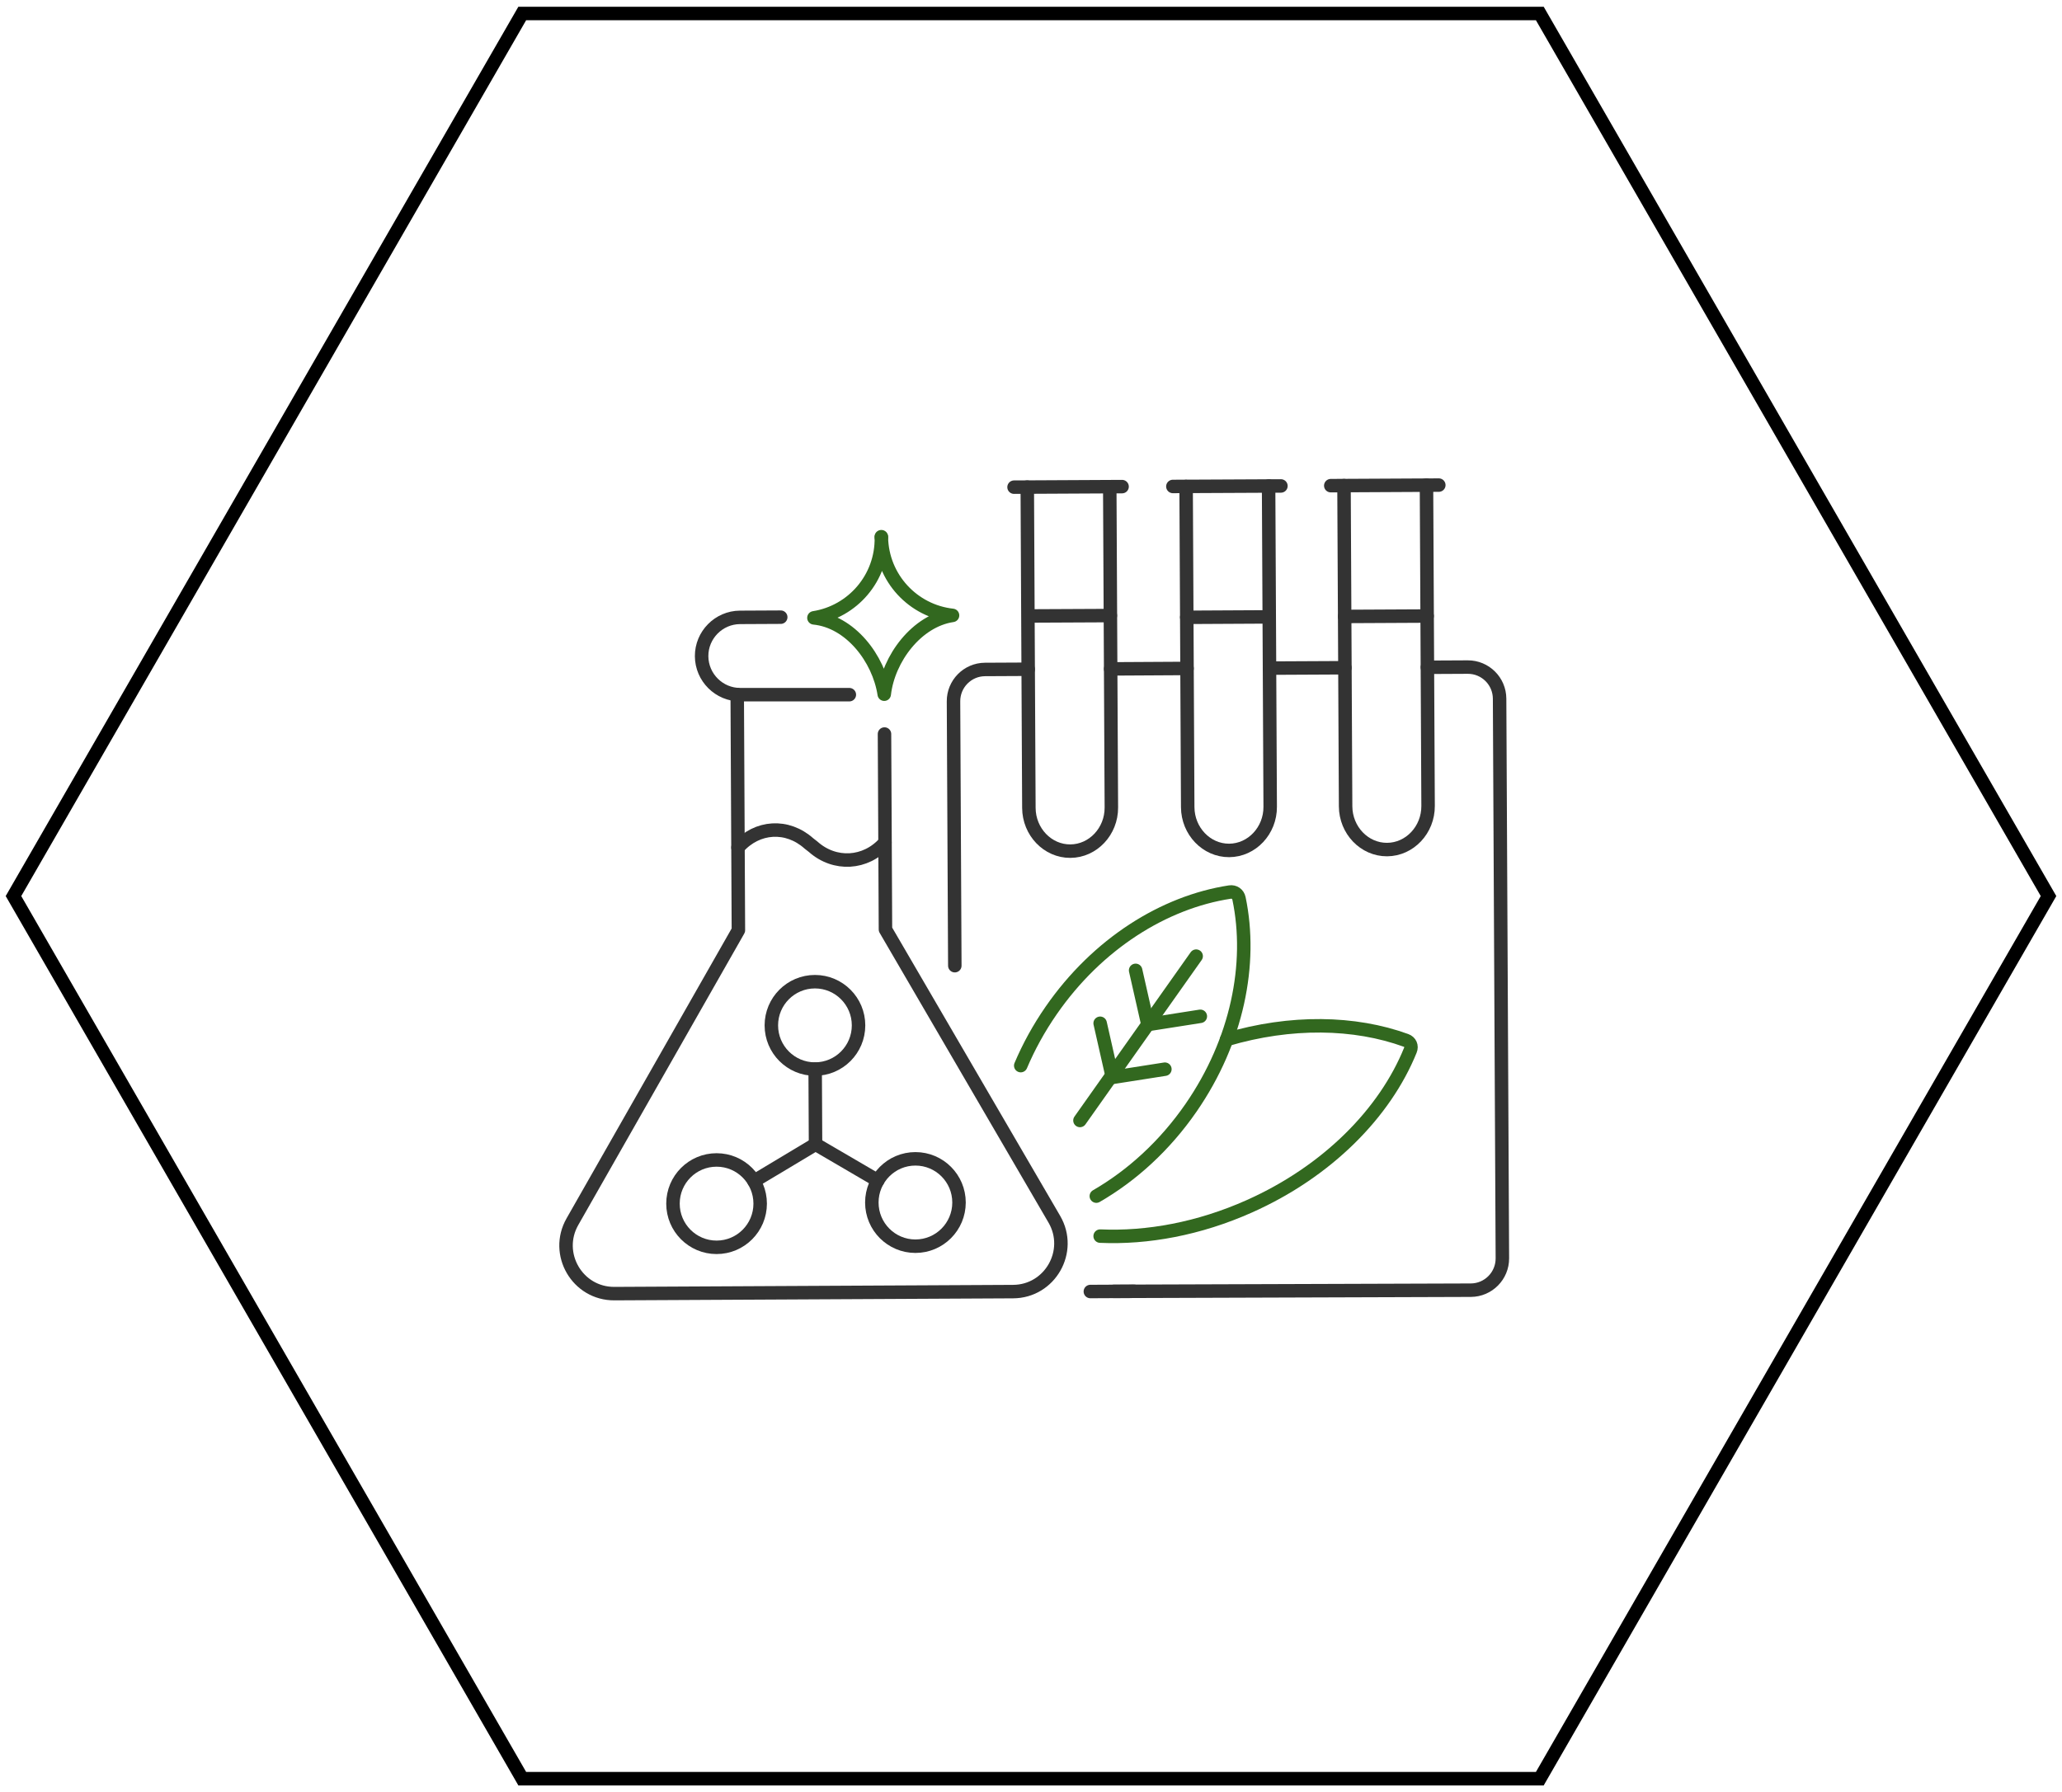 <svg xmlns="http://www.w3.org/2000/svg" fill="none" viewBox="0 0 153 133" height="133" width="153">
<path stroke-linejoin="round" stroke-linecap="round" stroke="#333333" d="M70.847 71.665L70.75 52.048C70.744 50.748 71.792 49.688 73.09 49.682L76.293 49.666"></path>
<path stroke-linejoin="round" stroke-linecap="round" stroke="#333333" d="M94.195 49.582L99.791 49.554"></path>
<path stroke-linejoin="round" stroke-linecap="round" stroke="#333333" d="M82.41 49.639L88.078 49.607"></path>
<path stroke-linejoin="round" stroke-linecap="round" stroke="#333333" d="M105.911 49.52L108.909 49.505C110.206 49.499 111.264 50.549 111.27 51.849L111.476 93.381C111.482 94.681 110.434 95.741 109.136 95.747L82.638 95.835"></path>
<path stroke-linejoin="round" stroke-linecap="round" stroke="#333333" d="M84.154 95.83L80.904 95.846"></path>
<path stroke-linejoin="round" stroke-linecap="round" stroke="#333333" d="M82.344 36.124L82.41 49.467L82.463 59.927C82.472 61.699 81.103 63.156 79.419 63.165C77.737 63.175 76.352 61.73 76.343 59.958L76.29 49.498L76.224 36.155"></path>
<path stroke-linejoin="round" stroke-linecap="round" stroke="#333333" d="M75.242 36.153L83.258 36.112"></path>
<path stroke-linejoin="round" stroke-linecap="round" stroke="#333333" d="M76.474 45.711C77.326 45.708 81.537 45.686 82.388 45.683"></path>
<path stroke-linejoin="round" stroke-linecap="round" stroke="#333333" d="M94.13 36.07L94.248 59.873C94.258 61.645 92.888 63.102 91.204 63.112C89.522 63.121 88.138 61.677 88.128 59.904L88.01 36.102"></path>
<path stroke-linejoin="round" stroke-linecap="round" stroke="#333333" d="M87.027 36.101L95.044 36.063"></path>
<path stroke-linejoin="round" stroke-linecap="round" stroke="#333333" d="M88.056 45.812C88.939 45.808 93.294 45.786 94.176 45.78"></path>
<path stroke-linejoin="round" stroke-linecap="round" stroke="#333333" d="M105.845 36.007L105.964 59.809C105.973 61.582 104.604 63.039 102.92 63.048C101.238 63.057 99.853 61.613 99.844 59.841L99.725 36.038"></path>
<path stroke-linejoin="round" stroke-linecap="round" stroke="#333333" d="M98.743 36.041L106.759 36"></path>
<path stroke-linejoin="round" stroke-linecap="round" stroke="#333333" d="M99.772 45.748C100.808 45.742 104.856 45.723 105.892 45.717"></path>
<path stroke-linejoin="round" stroke-linecap="round" stroke="#32681F" d="M75.738 79.081C76.328 77.687 77.079 76.314 77.99 74.998C81.421 70.037 86.372 66.951 91.254 66.201C91.581 66.151 91.865 66.348 91.933 66.673C92.947 71.519 91.802 77.249 88.374 82.21C86.425 85.03 83.986 87.243 81.347 88.766"></path>
<path stroke-linejoin="round" stroke-linecap="round" stroke="#32681F" d="M91.01 77.147C95.777 75.734 100.509 75.821 104.324 77.209C104.639 77.325 104.776 77.631 104.648 77.941C102.773 82.574 98.515 86.929 92.698 89.523C88.97 91.186 85.137 91.89 81.631 91.734"></path>
<path stroke-linejoin="round" stroke-linecap="round" stroke="#32681F" d="M88.755 70.957C84.597 76.837 84.291 77.272 80.133 83.152"></path>
<path stroke-linejoin="round" stroke-linecap="round" stroke="#32681F" d="M84.263 72.012L85.174 76.032L89.064 75.422"></path>
<path stroke-linejoin="round" stroke-linecap="round" stroke="#32681F" d="M81.631 75.939L82.541 79.956L86.434 79.346"></path>
<path stroke-linejoin="round" stroke-linecap="round" stroke="#333333" d="M53.17 92.566C54.957 92.566 56.405 91.114 56.405 89.324C56.405 87.533 54.957 86.082 53.17 86.082C51.384 86.082 49.935 87.533 49.935 89.324C49.935 91.114 51.384 92.566 53.17 92.566Z"></path>
<path stroke-linejoin="round" stroke-linecap="round" stroke="#333333" d="M60.469 79.337C62.256 79.337 63.704 77.886 63.704 76.095C63.704 74.305 62.256 72.853 60.469 72.853C58.683 72.853 57.234 74.305 57.234 76.095C57.234 77.886 58.683 79.337 60.469 79.337Z"></path>
<path stroke-linejoin="round" stroke-linecap="round" stroke="#333333" d="M67.924 92.483C69.711 92.483 71.159 91.031 71.159 89.241C71.159 87.45 69.711 85.999 67.924 85.999C66.138 85.999 64.69 87.45 64.69 89.241C64.69 91.031 66.138 92.483 67.924 92.483Z"></path>
<path stroke-linejoin="round" stroke-linecap="round" stroke="#333333" d="M55.944 87.654L60.516 84.915"></path>
<path stroke-linejoin="round" stroke-linecap="round" stroke="#333333" d="M60.485 79.341L60.513 84.921"></path>
<path stroke-linejoin="round" stroke-linecap="round" stroke="#333333" d="M65.13 87.613L60.513 84.915"></path>
<path stroke-linejoin="round" stroke-linecap="round" stroke="#333333" d="M54.702 51.551L54.789 69.035L49.805 77.789L42.474 90.662C41.114 93.051 42.842 96.017 45.587 96.002L60.379 95.927L75.171 95.852C77.912 95.839 79.612 92.854 78.231 90.481L70.772 77.679L65.701 68.976L65.629 54.474"></path>
<path stroke-linejoin="round" stroke-linecap="round" stroke="#333333" d="M57.93 45.801L54.908 45.816C53.333 45.826 52.051 47.12 52.06 48.699C52.069 50.277 53.361 51.562 54.936 51.553H63.021"></path>
<path stroke-linejoin="round" stroke-linecap="round" stroke="#333333" d="M65.663 62.527C64.234 64.133 61.935 64.268 60.332 62.836L60.02 62.592C58.416 61.16 56.189 61.289 54.758 62.895"></path>
<path stroke-linejoin="round" stroke-linecap="round" stroke="#32681F" d="M60.394 45.853C63.083 46.119 65.201 48.851 65.61 51.518C65.918 48.857 68.03 46.059 70.678 45.669C67.756 45.35 65.454 42.902 65.397 39.876C65.454 42.88 63.273 45.397 60.394 45.85V45.853Z"></path>
<path stroke-linejoin="round" stroke-linecap="round" stroke="#32681F" d="M65.394 39.829C65.394 39.845 65.397 39.864 65.397 39.879C65.397 39.86 65.397 39.845 65.397 39.829C65.397 39.829 65.394 39.829 65.391 39.829H65.394Z"></path>
<path stroke-miterlimit="10" stroke="black" d="M114.253 1H38.751L1 66.498L38.751 132H114.253L152 66.498L114.253 1Z"></path>
</svg>
